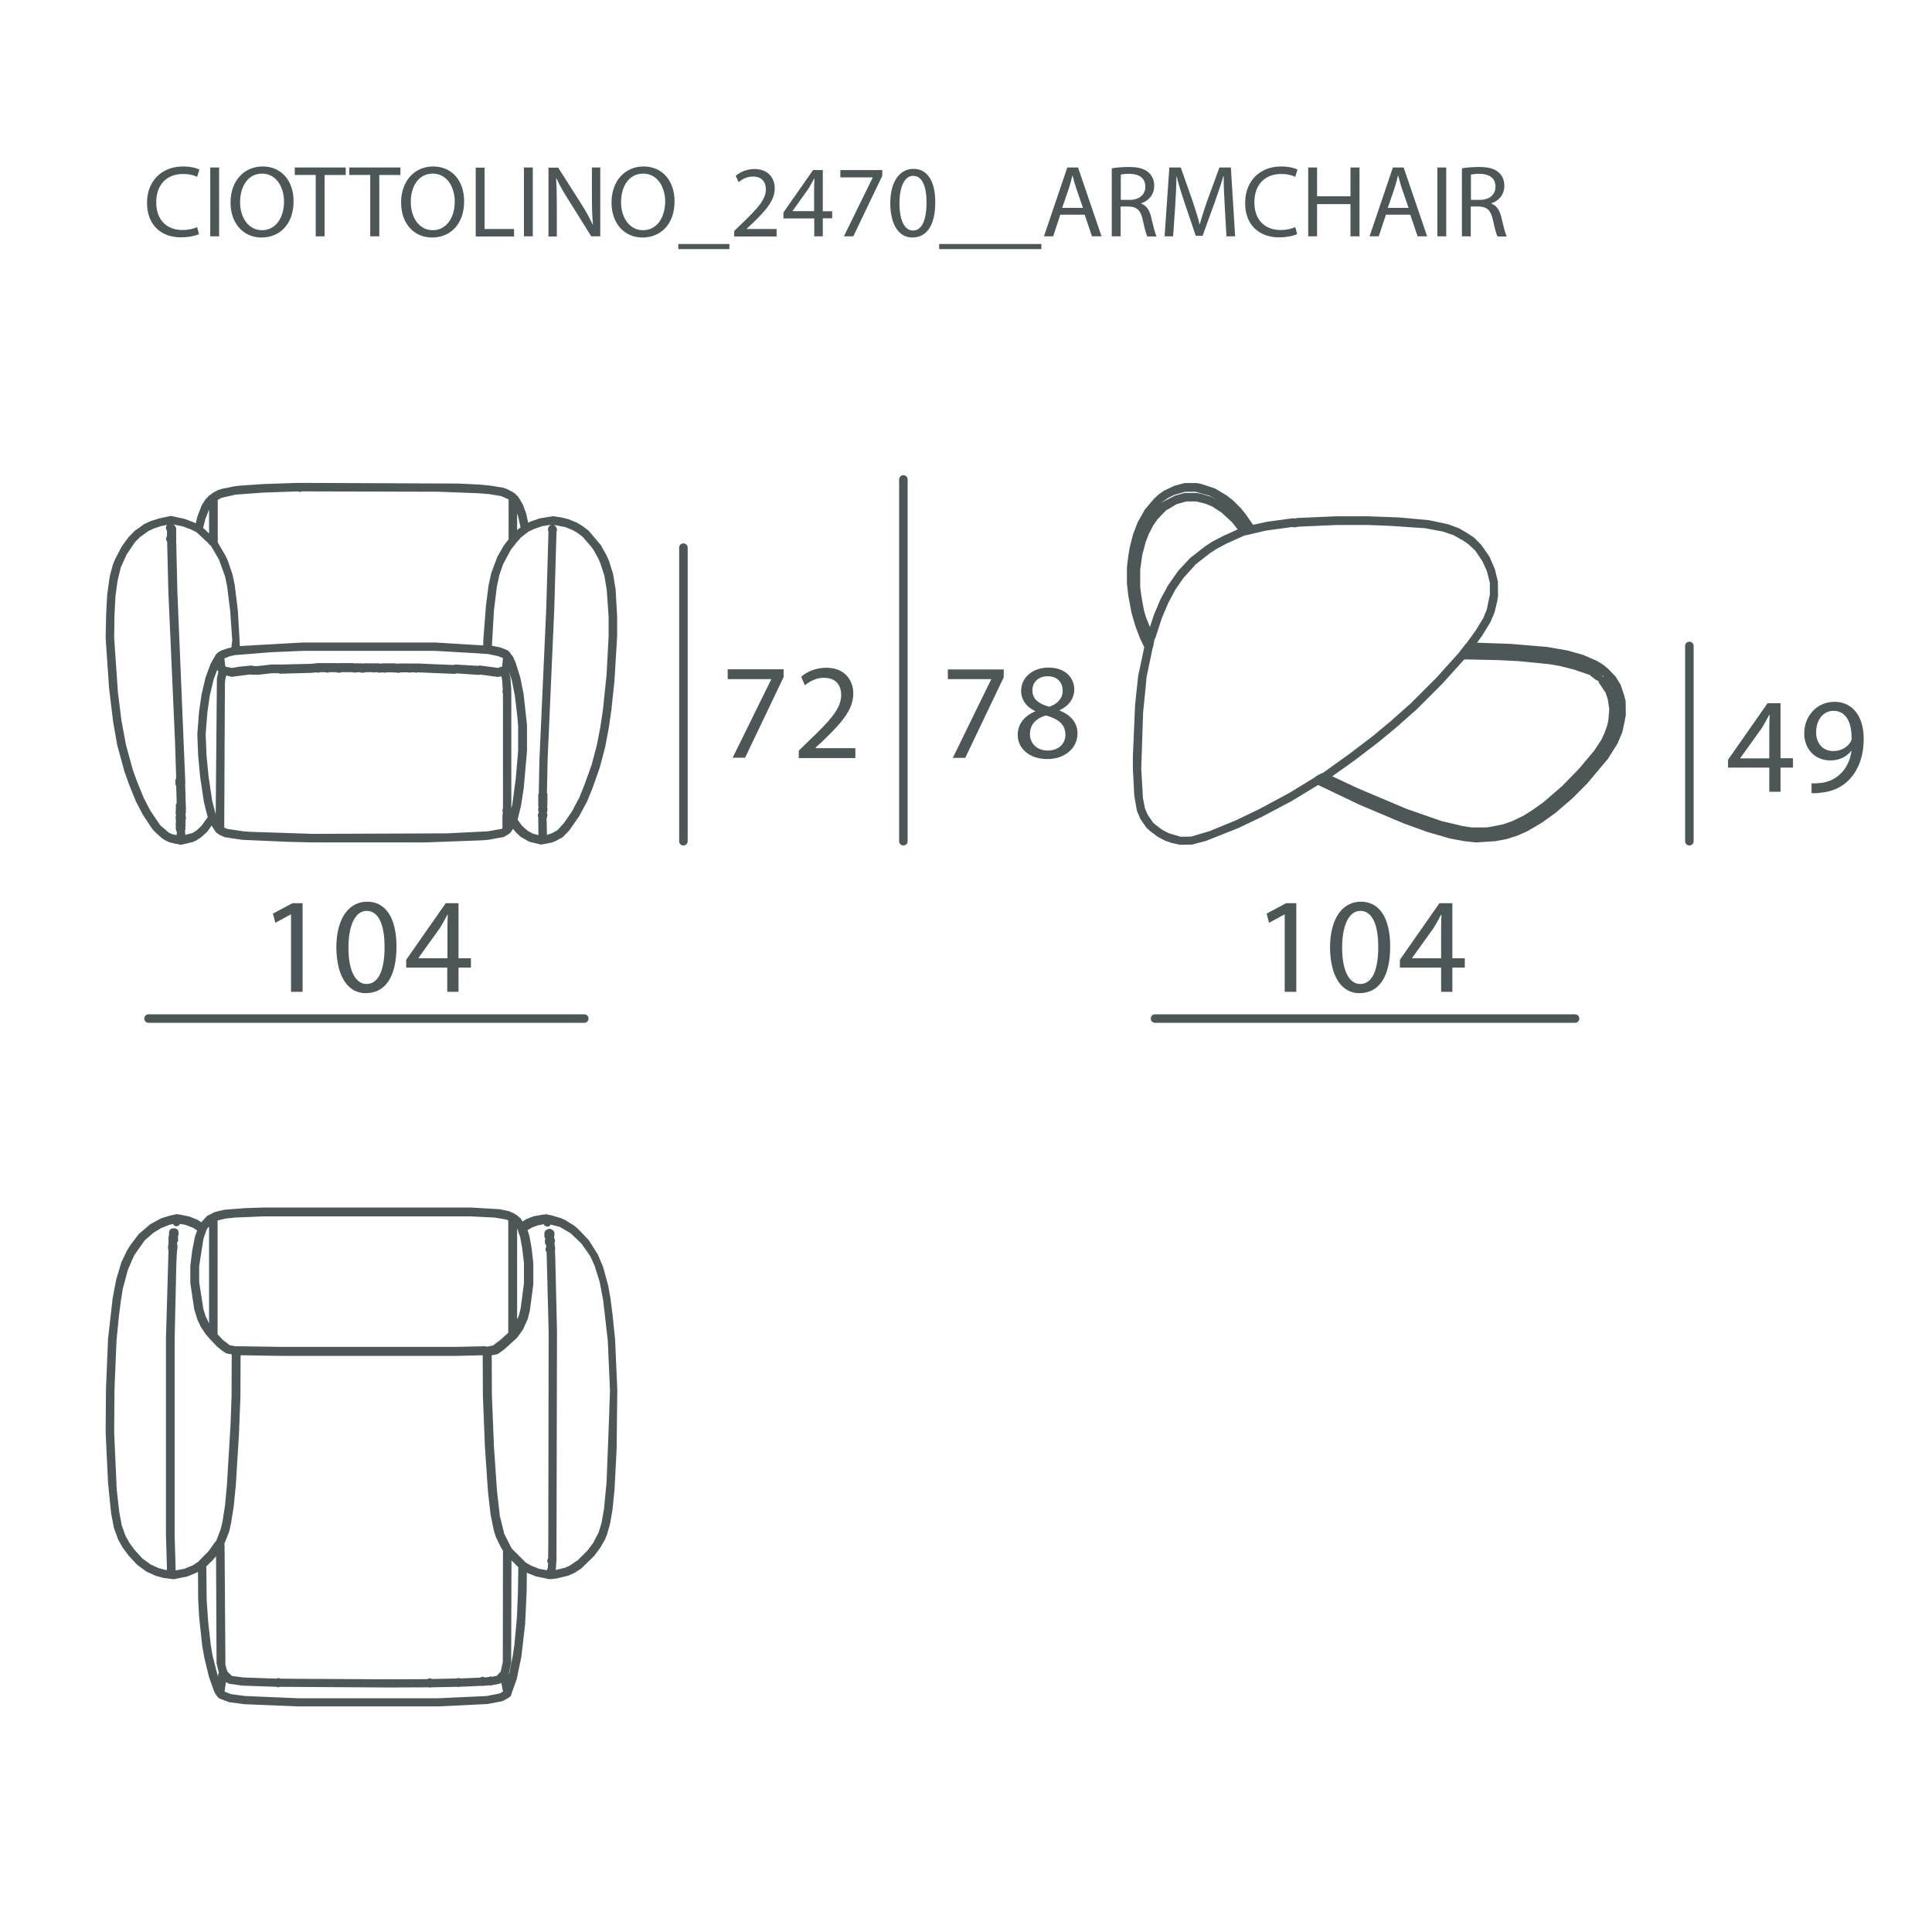 <?xml version="1.0" encoding="utf-8"?>
<!-- Generator: Adobe Illustrator 28.3.0, SVG Export Plug-In . SVG Version: 6.00 Build 0)  -->
<svg version="1.1" xmlns="http://www.w3.org/2000/svg" xmlns:xlink="http://www.w3.org/1999/xlink" x="0px" y="0px"
	 viewBox="0 0 113.39 113.39" style="enable-background:new 0 0 113.39 113.39;" xml:space="preserve">
<style type="text/css">
	.st0{fill:#4D5757;}
</style>
<g id="REFERENCIAS">
</g>
<g id="MÁRGENES">
</g>
<g id="DIBUJOS">
</g>
<g id="COTAS_LINEA">
</g>
<g id="COTAS_NÚMERO">
	<g>
		<g>
			<path class="st0" d="M10.61,13.93c0.49,0,0.88-0.1,1.07-0.19l-0.11-0.41c-0.21,0.1-0.53,0.17-0.85,0.17
				c-0.98,0-1.55-0.64-1.55-1.62c0-1.06,0.63-1.67,1.58-1.67c0.34,0,0.62,0.07,0.82,0.17l0.13-0.43c-0.14-0.07-0.46-0.18-0.96-0.18
				c-1.25,0-2.11,0.86-2.11,2.12C8.62,13.21,9.47,13.93,10.61,13.93z M25.36,13.94c1.03,0,1.88-0.74,1.88-2.13
				c0-1.2-0.71-2.04-1.82-2.04c-1.08,0-1.88,0.84-1.88,2.12C23.54,13.11,24.29,13.94,25.36,13.94z M25.4,10.19
				c0.87,0,1.29,0.84,1.29,1.64c0,0.92-0.47,1.68-1.29,1.68c-0.82,0-1.29-0.77-1.29-1.64C24.1,10.99,24.53,10.19,25.4,10.19z
				 M32.68,12.15c0-0.67-0.01-1.16-0.04-1.67l0.02-0.01c0.2,0.44,0.47,0.9,0.76,1.35l1.28,2.05h0.53V9.83h-0.49v1.69
				c0,0.63,0.01,1.12,0.06,1.66l-0.01,0.01c-0.19-0.41-0.43-0.84-0.73-1.31l-1.3-2.04h-0.57v4.04h0.49V12.15z M12.86,9.83h-0.52
				v4.04h0.52V9.83z M21.73,13.87h0.53v-3.6h1.24V9.83H20.5v0.44h1.23V13.87z M31.27,9.83h-0.52v4.04h0.52V9.83z M45.57,13.44h-1.75
				v-0.01l0.31-0.29c0.82-0.79,1.34-1.37,1.34-2.09c0-0.56-0.35-1.13-1.19-1.13c-0.45,0-0.83,0.17-1.1,0.4l0.17,0.37
				c0.18-0.15,0.47-0.33,0.83-0.33c0.58,0,0.77,0.37,0.77,0.76c-0.01,0.59-0.46,1.09-1.45,2.04l-0.41,0.4v0.32h2.49V13.44z
				 M15.35,13.94c1.03,0,1.88-0.74,1.88-2.13c0-1.2-0.71-2.04-1.82-2.04c-1.08,0-1.88,0.84-1.88,2.12
				C13.53,13.11,14.28,13.94,15.35,13.94z M15.38,10.19c0.87,0,1.29,0.84,1.29,1.64c0,0.92-0.47,1.68-1.29,1.68
				c-0.82,0-1.29-0.77-1.29-1.64C14.09,10.99,14.52,10.19,15.38,10.19z M53.61,9.91c-0.79,0-1.36,0.72-1.36,2.03
				c0.01,1.29,0.53,2,1.29,2c0.86,0,1.35-0.73,1.35-2.06C54.9,10.64,54.43,9.91,53.61,9.91z M53.58,13.53
				c-0.48,0-0.79-0.58-0.79-1.59c0-1.06,0.34-1.62,0.8-1.62c0.55,0,0.79,0.63,0.79,1.59C54.37,12.9,54.12,13.53,53.58,13.53z
				 M18.52,13.87h0.53v-3.6h1.24V9.83h-2.99v0.44h1.23V13.87z M30.17,13.44h-1.73v-3.6h-0.52v4.04h2.25V13.44z M47.79,13.87h0.5
				v-1.06h0.55V12.4h-0.55V9.98h-0.57l-1.74,2.49v0.35h1.81V13.87z M46.51,12.4v-0.01l0.95-1.33c0.11-0.18,0.2-0.35,0.32-0.58h0.02
				c-0.01,0.2-0.02,0.41-0.02,0.61v1.3H46.51z M84.88,9.83h-0.52v4.04h0.52V9.83z M81.34,12.6h1.43l0.43,1.27h0.56l-1.38-4.04h-0.63
				l-1.37,4.04h0.54L81.34,12.6z M81.85,11.03c0.08-0.25,0.14-0.49,0.2-0.73h0.01c0.06,0.23,0.12,0.47,0.21,0.74l0.4,1.16h-1.22
				L81.85,11.03z M86.32,12.12h0.49c0.47,0.02,0.69,0.23,0.81,0.79c0.11,0.5,0.2,0.85,0.27,0.97h0.54
				c-0.08-0.16-0.18-0.55-0.31-1.11c-0.1-0.42-0.28-0.71-0.59-0.82v-0.02c0.43-0.14,0.76-0.5,0.76-1.03c0-0.31-0.11-0.59-0.32-0.77
				C87.72,9.9,87.36,9.8,86.8,9.8c-0.36,0-0.74,0.03-1,0.08v3.99h0.52V12.12z M86.32,10.25c0.08-0.02,0.26-0.05,0.52-0.05
				c0.55,0.01,0.93,0.23,0.93,0.76c0,0.46-0.35,0.77-0.91,0.77h-0.53V10.25z M77.3,11.98h1.96v1.89h0.53V9.83h-0.53v1.69H77.3V9.83
				h-0.52v4.04h0.52V11.98z M61.12,14.32h-3v0.3h3V14.32z M75.06,13.93c0.49,0,0.88-0.1,1.07-0.19l-0.11-0.41
				c-0.21,0.1-0.53,0.17-0.85,0.17c-0.98,0-1.55-0.64-1.55-1.62c0-1.06,0.63-1.67,1.58-1.67c0.34,0,0.62,0.07,0.82,0.17l0.13-0.43
				c-0.14-0.07-0.46-0.18-0.96-0.18c-1.25,0-2.11,0.86-2.11,2.12C73.06,13.21,73.92,13.93,75.06,13.93z M49.31,10.41h1.91v0.01
				l-1.69,3.45h0.55l1.7-3.55V9.98h-2.46V10.41z M68.97,12.14c0.04-0.61,0.07-1.28,0.08-1.79h0.01c0.11,0.48,0.28,1,0.47,1.57
				l0.65,1.92h0.4l0.71-1.96c0.2-0.56,0.37-1.06,0.51-1.54h0.02c-0.01,0.5,0.03,1.18,0.06,1.75l0.1,1.78h0.51l-0.25-4.04h-0.67
				l-0.72,1.96c-0.18,0.51-0.32,0.95-0.43,1.36h-0.02c-0.1-0.42-0.24-0.86-0.41-1.36l-0.69-1.96h-0.67l-0.28,4.04h0.5L68.97,12.14z
				 M62.64,9.83l-1.37,4.04h0.54l0.42-1.27h1.43l0.43,1.27h0.56l-1.38-4.04H62.64z M62.34,12.2l0.4-1.17
				c0.08-0.25,0.14-0.49,0.2-0.73h0.01c0.06,0.23,0.12,0.47,0.21,0.74l0.4,1.16H62.34z M37.77,9.77c-1.08,0-1.88,0.84-1.88,2.12
				c0,1.22,0.75,2.05,1.82,2.05c1.03,0,1.88-0.74,1.88-2.13C39.59,10.61,38.87,9.77,37.77,9.77z M37.74,13.51
				c-0.82,0-1.29-0.77-1.29-1.64c0-0.89,0.43-1.68,1.3-1.68c0.87,0,1.29,0.84,1.29,1.64C39.03,12.75,38.57,13.51,37.74,13.51z
				 M58.12,14.32h-3v0.3h3V14.32z M67.07,12.91c0.11,0.5,0.2,0.85,0.27,0.97h0.54c-0.08-0.16-0.18-0.55-0.31-1.11
				c-0.1-0.42-0.28-0.71-0.59-0.82v-0.02c0.43-0.14,0.76-0.5,0.76-1.03c0-0.31-0.11-0.59-0.32-0.77C67.17,9.9,66.81,9.8,66.25,9.8
				c-0.36,0-0.74,0.03-1,0.08v3.99h0.52v-1.75h0.49C66.73,12.14,66.95,12.35,67.07,12.91z M65.77,10.25
				c0.08-0.02,0.26-0.05,0.52-0.05c0.55,0.01,0.93,0.23,0.93,0.76c0,0.46-0.35,0.77-0.91,0.77h-0.53V10.25z M42.81,14.32h-3v0.3h3
				V14.32z M36.13,34.58l-0.15-0.9l-0.24-0.77l-0.15-0.33l-0.33-0.59l-0.7-0.83l-0.36-0.28l-0.33-0.2l-0.51-0.21l-0.41-0.1
				l-0.45-0.07c-0.02,0-0.05,0-0.07,0l-0.74,0.12l-0.53,0.18L31,30.68l-0.12-0.54l-0.18-0.5l-0.21-0.37l-0.14-0.19
				c-0.01-0.01-0.03-0.01-0.04-0.02c-0.01-0.02-0.02-0.03-0.03-0.04c-0.01,0,0-0.01-0.01-0.02l-0.19-0.13l-0.35-0.18l-0.22-0.07
				l-0.74-0.12l-0.61-0.06l-1.26-0.06l-9.27-0.04c0,0.01-0.03,0-0.05,0.01c-0.02-0.01-0.05-0.01-0.08-0.01l-2.07,0.07l-1.32,0.09
				l-0.35,0.04l-0.74,0.15l-0.21,0.07l-0.28,0.14l-0.15,0.11c-0.01,0,0,0.01-0.01,0.02c-0.01,0-0.01,0-0.02,0.01
				c-0.02,0.01-0.04,0.01-0.06,0.03l-0.24,0.25l-0.2,0.32c0,0.01-0.02,0.05-0.03,0.06l-0.24,0.63l-0.09,0.39l-0.09-0.05l-0.54-0.21
				l-0.78-0.17c-0.03-0.01-0.07-0.01-0.1,0l-0.65,0.14l-0.48,0.15l-0.37,0.17l-0.58,0.41l-0.35,0.36l-0.41,0.56l-0.39,0.75
				l-0.13,0.32l-0.18,0.68l-0.15,1.07l-0.06,1.14L6.2,37.44l0.2,2.94l0.24,1.99l0.24,1.36l0.42,1.54l0.27,0.76l0.41,1.01l0.4,0.77
				l0.48,0.73l0.16,0.21l0.45,0.42l0.19,0.13l0.23,0.11c0.01,0.01,0.06,0.02,0.08,0.03l0.37,0.09l0.13,0.01l0.01,0.01
				c0.03,0.02,0.07,0.03,0.11,0.03c0.01,0,0.03,0,0.04,0l0.68-0.16l0.19-0.08l0.29-0.19l0.38-0.34l0.25-0.36l0.23,0.37
				c0.01,0.01,0.02,0.02,0.03,0.03c0.01,0.01,0.02,0.02,0.03,0.03c0.02,0.02,0.04,0.03,0.07,0.04l0.05,0.04
				c0.02,0.02,0.04,0.03,0.06,0.04l0.27,0.12c0.02,0.01,0.04,0.02,0.06,0.02l1,0.15l2.73,0.12l1.38,0.03h6.67l3.27-0.12l0.38-0.03
				l0.89-0.16c0.01,0,0.06-0.02,0.07-0.03l0.27-0.16c0.01-0.01,0.01-0.02,0.02-0.03c0.02-0.01,0.03-0.03,0.05-0.04
				c0,0,0.01-0.01,0.01-0.01c0.01-0.01,0.03-0.02,0.04-0.04l0.11-0.18l0.13,0.17l0.31,0.3l0.51,0.29c0.01,0,0.07,0.02,0.07,0.02
				l0.63,0.15l0.62-0.12l0.21-0.08L33,49.15c0.02-0.01,0.04-0.02,0.05-0.04l0.35-0.36L34,47.89l0.46-0.86l0.31-0.76l0.43-1.22
				l0.32-1.21l0.21-1.12l0.15-1.03l0.18-1.69l0.16-2.65l0-1.18L36.13,34.58z M30.35,30.13l0.05,0.14l0.15,0.68l-0.2,0.16V30.13z
				 M12.77,29.35l0.22-0.13l0.84-0.19l1.63-0.12l2.02-0.07l0.05,0.02c0.05,0.02,0.11,0.01,0.17-0.02l8.03,0.02l2.4,0.09L28.71,29
				l0.68,0.11l0.44,0.19l0.02,0.02v2.29c0,0.01,0.01,0.02,0.01,0.03l-0.3,0.39l-0.38,0.67l-0.35,0.94l-0.16,0.74l-0.15,1.17
				l-0.15,1.96l-0.01,0.37l-2.8-0.17l-7.81,0l-3.55,0.2l-0.12,0.01l-0.12-2.08l-0.18-1.48l-0.13-0.63l-0.27-0.8l-0.13-0.29
				l-0.47-0.81V29.35z M29.23,38.51l0.28,0.11l0.01,0.01l-0.05,0.5l-0.02,0c-0.02,0-0.04,0.01-0.06,0.01l-0.15,0.06l-1.06-0.14
				c-0.04-0.01-0.07,0.01-0.11,0.02L26.73,39c-0.03,0-0.07,0.01-0.11,0.03l-2.13-0.09c-0.02-0.01-0.03,0-0.05,0.01
				c-0.02,0-0.04-0.01-0.05-0.01h-0.3c-0.01,0-0.02,0-0.04,0.01c-0.02,0-0.03-0.01-0.05-0.01h-0.57c-0.02,0-0.05,0.01-0.08,0.02
				l-0.09-0.02c-0.02,0-0.05,0-0.07,0c-0.02,0-0.04-0.01-0.06-0.01h-0.51c-0.02,0-0.03,0-0.04,0c-0.02,0-0.05,0-0.07,0l-0.2,0.02
				c-0.03-0.01-0.07-0.02-0.1-0.02h-0.24c-0.01,0-0.02,0-0.04,0.01c-0.02,0-0.03-0.01-0.05-0.01h-0.51c-0.02,0-0.05,0.01-0.08,0.02
				c-0.03-0.01-0.06-0.02-0.1-0.02l-0.32,0l-0.07,0.01c-0.03-0.01-0.06-0.02-0.09-0.02h-0.75c-0.02,0-0.04,0.01-0.07,0.01
				c-0.03-0.01-0.05-0.01-0.08-0.01h-0.54c-0.02,0-0.03,0-0.04,0c-0.01,0-0.03,0-0.04,0h-0.45c-0.02,0-0.03,0-0.04,0
				c-0.02,0-0.05-0.01-0.07,0l-0.37,0.04l-1.7,0.04C16.51,39.01,16.48,39,16.44,39l-0.51,0l-0.78,0.09h-0.27
				c-0.04-0.02-0.1-0.03-0.14-0.03l-0.7,0.07l-0.42,0.07l-0.37-0.07l-0.03-0.03l-0.05-0.46l0.33-0.13l0.33-0.07h0h0.03c0,0,0,0,0,0
				c0.01,0,0.02,0,0.03,0l2.01-0.16l1.85-0.08l7.79,0l2.45,0.14l0.57,0.04c0,0,0.01,0,0.01,0c0,0,0.01,0,0.01,0h0.03h0.01
				L29.23,38.51z M12.05,30.47l0.22-0.57v1.41l-0.25-0.24l-0.1-0.08L12.05,30.47z M10.36,49.01l-0.25-0.05l-0.2-0.09L9.4,48.43
				l-0.58-0.86l-0.38-0.73l-0.4-0.98l-0.26-0.73L7.39,43.7l-0.26-1.4l-0.21-1.67l-0.22-3.2l0.02-1.37l0.06-1.11l0.12-0.86l0.19-0.79
				l0.34-0.75l0.49-0.73l0.3-0.3l0.5-0.36l0.3-0.14l0.42-0.14l0.38-0.08c0,0-0.01,0-0.01,0c-0.09,0.09-0.1,0.24-0.01,0.34v0.32
				c0,0,0,0,0,0l-0.03,0.06c-0.04,0.09-0.03,0.19,0.04,0.27l0.07,2.93l0.39,8.75l0.07,2.21c0,0,0,0,0,0l-0.03,0.06
				c-0.03,0.06-0.03,0.12-0.01,0.18c-0.02,0.07,0,0.15,0.04,0.21l0.03,0.99c0,0,0,0,0,0l-0.03,0.06c-0.03,0.06-0.03,0.12-0.01,0.18
				c-0.01,0.04-0.02,0.08-0.02,0.11c0,0.02,0.02,0.04,0.02,0.05c0,0,0,0.01,0,0.01c0,0.02-0.02,0.03-0.02,0.05v0.03v0.03v0.06v0.03
				v0.03c0,0.02,0.02,0.03,0.02,0.05c0,0.01,0,0.02,0,0.02c0,0.01,0,0.01,0,0.02c0,0.02-0.02,0.03-0.02,0.05v0.03v0.03v0.12
				c0,0.02,0.02,0.04,0.02,0.06c-0.01,0.02,0,0.05,0,0.07c0,0.02-0.02,0.03-0.02,0.05c0,0.01,0.01,0.02,0.01,0.03
				c0,0.01,0.01,0.02,0.01,0.03c-0.01,0.02-0.02,0.04-0.02,0.06v0.03v0.03c0,0.02,0.02,0.03,0.02,0.05c0,0,0,0.01,0,0.01
				c-0.01,0.02-0.02,0.03-0.02,0.06v0.03v0.03c0,0.02,0.02,0.03,0.02,0.05c0,0.02-0.01,0.04,0,0.06l0.03,0.06
				c0,0,0.01,0.01,0.01,0.01l0.01,0.1L10.36,49.01z M12.73,39.8l-0.07,8l-0.21-0.82l-0.21-1.42l-0.12-1.24l-0.05-1.23l0.1-1.27
				l0.14-0.99l0.23-0.96l0.21-0.56c0.01,0.02,0.01,0.04,0.03,0.06l0.04,0.04L12.73,39.8z M12.84,38.26l-0.1,0.08c0,0,0,0.01,0,0.01
				c-0.01,0.01-0.01,0.02-0.02,0.02c-0.01,0.01-0.02,0.01-0.03,0.02c0,0-0.01,0-0.01,0.01l-0.3,0.52c-0.01,0.01-0.03,0.06-0.03,0.07
				l-0.28,0.75l-0.24,1.01l-0.15,1.03l-0.1,1.31l0.05,1.27l0.12,1.27l0.22,1.46l0.22,0.87l-0.37,0.52l-0.3,0.27l-0.22,0.14L10.87,49
				c0-0.02,0-0.04,0-0.06l-0.01-0.21c0,0,0,0,0,0c0.01-0.03,0.03-0.06,0.02-0.09c0-0.01,0.01-0.01,0.01-0.02s-0.01-0.01-0.01-0.01
				c0-0.01,0.01-0.01,0.01-0.02c0-0.02-0.02-0.04-0.02-0.06c0.01-0.03,0.02-0.05,0.02-0.07c0-0.01,0.01-0.01,0.01-0.02
				c0-0.01-0.01-0.01-0.01-0.01c0-0.01,0.01-0.01,0.01-0.02c0-0.02-0.02-0.03-0.02-0.04c0-0.02,0.01-0.04,0.01-0.06
				c0-0.01,0.01-0.01,0.01-0.02c0-0.01-0.01-0.01-0.01-0.01c0-0.01,0.01-0.01,0.01-0.02c0-0.02-0.02-0.03-0.02-0.05
				c0-0.02,0.01-0.04,0-0.06l0,0c0.01-0.02,0.03-0.04,0.03-0.07v-0.09c0-0.01-0.01-0.01-0.01-0.01c0-0.01,0.01-0.01,0.01-0.02
				s-0.01-0.01-0.01-0.01c0-0.01,0.01-0.01,0.01-0.02c0-0.02-0.02-0.03-0.02-0.05c0-0.02,0.01-0.04,0-0.06l0-0.01
				c0-0.02,0.01-0.04,0.01-0.07c0.01-0.02,0-0.04,0-0.06c0-0.01,0-0.01,0.01-0.02c0-0.01,0.01-0.02,0.01-0.04
				c0-0.01-0.01-0.01-0.01-0.01c0-0.01,0.01-0.01,0.01-0.02c0-0.02-0.02-0.03-0.02-0.05c0-0.01,0-0.01,0-0.02
				c0.02-0.06,0.03-0.13,0-0.19l0-0.01c0,0,0,0,0,0c0,0,0-0.01,0-0.01c0.01-0.04,0.01-0.06,0-0.1c0,0,0,0,0-0.01c0,0,0,0,0,0
				c0,0,0,0,0,0l-0.03-1.17c0,0,0-0.01,0-0.01c0,0,0-0.01,0-0.01c0,0,0-0.01,0-0.01c0.01-0.04,0.01-0.07,0-0.11
				c0.01-0.04,0.01-0.07,0-0.11c0,0,0,0,0-0.01c0,0,0,0,0,0c0,0,0,0,0,0l-0.46-11.06l-0.07-3.02c0,0,0-0.01,0-0.01
				c0,0,0-0.01,0-0.01c0,0,0-0.01,0-0.01c0.01-0.04,0.01-0.06,0-0.1c0,0,0,0,0-0.01v-0.51c0-0.07-0.03-0.13-0.07-0.18l-0.06-0.06
				c-0.02-0.02-0.05-0.02-0.07-0.03l0.61,0.13l0.48,0.18l0.31,0.16c0,0,0,0.01,0.01,0.01l0.67,0.62c0.01,0.03,0.03,0.06,0.06,0.08
				l0.06,0.06c0.01,0.01,0.03,0.01,0.04,0.02l0.47,0.81l0.36,0.99l0.12,0.58l0.18,1.45l0.12,1.72L13.58,38l-0.21,0.05l-0.36,0.12
				L12.84,38.26z M29.52,47.44c-0.02,0.04-0.03,0.1-0.03,0.15l0.02,0.14c-0.01,0.03-0.02,0.06-0.02,0.1v0.78l-0.06,0.04l-0.81,0.14
				l-2.38,0.12l-7.88,0.03l-3.67-0.12l-0.4-0.03l-0.95-0.14l-0.18-0.08l0.04-8.43l0.02-0.27l0.06-0.22l0.12,0.02l0.12,0.04
				c0.04,0.01,0.08,0.02,0.11,0.01l1.06-0.14c0.03,0.01,0.07,0.02,0.1,0.02l0.39,0l0.78-0.09h0.39c0.04,0.02,0.09,0.04,0.13,0.03
				l1.81-0.05l0.29-0.03c0.07,0.03,0.14,0.03,0.21-0.01l0.31,0c0.07,0.04,0.16,0.04,0.23,0l0.4,0c0.04,0.02,0.08,0.03,0.12,0.03
				h0.09c0.03,0,0.07-0.01,0.1-0.03h0.62l0.01,0c0.05,0.02,0.1,0.03,0.16,0.02l0.28-0.02c0.04,0.02,0.08,0.03,0.12,0.03h0.12
				c0.03,0,0.07-0.01,0.1-0.03h0.38l0.01,0c0.06,0.03,0.13,0.02,0.2,0h0.09c0.04,0.02,0.09,0.04,0.14,0.03l0.2-0.02
				c0.07,0.03,0.14,0.03,0.21,0l0.4,0l0.01,0c0.05,0.02,0.11,0.02,0.17,0.01l0.1,0.02c0.04,0.01,0.09-0.01,0.14-0.03h0.44l0.01,0
				c0.06,0.03,0.13,0.02,0.2,0h0.18l0.01,0c0.06,0.03,0.13,0.02,0.19,0l2.15,0.09c0.06,0,0.07-0.01,0.1-0.03l1.32,0.09
				c0.03,0,0.07-0.01,0.1-0.02l1.01,0.14c0.01,0,0.03,0,0.04,0c0.03,0,0.06-0.01,0.09-0.02l0.08-0.03l0.05,0.2l0.04,0.61l-0.01,0.04
				c-0.02,0.05-0.01,0.12,0.02,0.17V47.44z M30.07,47.21l-0.06,0.24v-6.82c0-0.02,0-0.03-0.01-0.05c0.01-0.03,0.01-0.06,0.01-0.08
				l-0.05-0.69l-0.08-0.38l0.16,0.5l0.18,0.91l0.15,1.28l0.04,0.49l0,1.47l-0.14,1.61L30.07,47.21z M31.66,44.57l-0.04,1.99
				c-0.01,0.03-0.03,0.05-0.03,0.07v0.09v0.03v0.03v0.15v0.03v0.03v0.06v0.03v0.03v0.03v0.03v0.03v0.06v0.03v0.03
				c0,0.02,0.02,0.03,0.02,0.05c0,0,0,0.01,0,0.01c-0.01,0.02-0.02,0.04-0.02,0.06v0.15c0,0.03,0.02,0.05,0.03,0.07v0.04
				c-0.04,0.05-0.06,0.13-0.06,0.18c0,0.03,0.02,0.06,0.04,0.09c0,0.01-0.01,0.02-0.01,0.03l0.01,1.01l-0.32-0.08l-0.31-0.17
				l-0.33-0.29l-0.26-0.36l0.2-0.83l0.16-1.03l0.19-2.18l0-1.52l-0.2-1.82l-0.19-0.95l-0.27-0.87c0-0.01-0.02-0.06-0.03-0.07
				l-0.13-0.29c-0.01-0.02-0.02-0.04-0.04-0.06l-0.08-0.09c0,0-0.01,0-0.01-0.01c-0.01-0.02-0.01-0.05-0.03-0.07l-0.12-0.12
				c-0.02-0.02-0.05-0.04-0.08-0.05l-0.38-0.15l-0.5-0.1l0.12-2.07l0.17-1.4l0.15-0.69l0.22-0.63l0.45-0.84l0.35-0.45
				c0,0,0,0,0-0.01c0,0,0,0,0,0c0,0,0.01,0,0.02-0.01l0.24-0.27l0.38-0.29c0.01,0,0.01-0.01,0.01-0.02l0.38-0.18l0.47-0.16l0.5-0.08
				c-0.04,0.02-0.07,0.05-0.09,0.08c0,0,0,0-0.01,0c-0.05,0.05-0.07,0.17-0.07,0.24c0,0.03,0.02,0.05,0.03,0.07l-0.13,4.52
				L31.66,44.57z M35.6,39.59l-0.21,2.04l-0.15,1.01l-0.21,1.09l-0.31,1.17l-0.43,1.19l-0.29,0.72l-0.43,0.81l-0.46,0.67l-0.39,0.43
				l-0.32,0.18L32.1,49l-0.02-0.94l0-0.01c0.01-0.01,0-0.02,0-0.03c0.03-0.06,0.05-0.14,0.05-0.2c0-0.03-0.01-0.06-0.03-0.1v-0.07
				c0.01-0.03,0.03-0.04,0.03-0.07v-0.15c0-0.02-0.01-0.05-0.02-0.07c0-0.01,0-0.02,0-0.03c0-0.02,0.02-0.03,0.02-0.05
				c0-0.01-0.01-0.01-0.01-0.01c0-0.01,0.01-0.01,0.01-0.02c0-0.01-0.01-0.02-0.01-0.03c0-0.01,0.01-0.02,0.01-0.03
				c0-0.01-0.01-0.01-0.01-0.01c0-0.01,0.01-0.01,0.01-0.02c0-0.01-0.01-0.01-0.01-0.01c0-0.01,0.01-0.01,0.01-0.02
				c0-0.01-0.01-0.01-0.01-0.01c0-0.01,0.01-0.01,0.01-0.02s-0.01-0.01-0.01-0.01c0-0.01,0.01-0.01,0.01-0.02s-0.01-0.01-0.01-0.01
				c0-0.01,0.01-0.01,0.01-0.02c0-0.01-0.01-0.02-0.01-0.03c0-0.01,0.01-0.02,0.01-0.03c0-0.01-0.01-0.01-0.01-0.01
				c0-0.01,0.01-0.01,0.01-0.02s-0.01-0.01-0.01-0.01c0-0.01,0.01-0.01,0.01-0.02v-0.15c0-0.01-0.01-0.01-0.01-0.01
				c0-0.01,0.01-0.01,0.01-0.02s-0.01-0.01-0.01-0.01c0-0.01,0.01-0.01,0.01-0.02v-0.09c0-0.03-0.01-0.06-0.03-0.09l0.04-1.96
				l0.39-8.82l0.13-4.52c0.02-0.05,0.03-0.11,0.03-0.15c0-0.05-0.04-0.12-0.07-0.17c-0.03-0.05-0.06-0.09-0.12-0.11l0.69,0.14
				l0.44,0.18l0.27,0.16l0.3,0.23l0.46,0.53l0.16,0.21l0.3,0.54l0.12,0.28l0.23,0.71l0.14,0.84l0.11,1.57l0,1.15L35.6,39.59z
				 M95.32,40.8l-0.2-0.6l-0.29-0.48l-0.44-0.46l-0.29-0.24l-0.37-0.23l-0.83-0.36l-0.89-0.25l-1.2-0.21l-2.14-0.18l-1.98-0.07
				L87,37.29l0.48-0.79l0.24-0.57l0.16-0.67l0.02-0.19c0.02-0.03,0.02-0.07,0.02-0.11l-0.01-0.83l-0.17-0.71l-0.31-0.72
				c-0.01-0.01-0.03-0.06-0.04-0.07l-0.46-0.66l-0.42-0.42c-0.02-0.02-0.05-0.04-0.08-0.05l-0.28-0.19l-0.51-0.3L85,30.77
				l-1.13-0.24l-1.74-0.16l-1.86-0.07l-1.83,0l-2.27,0.1c-0.01,0-0.05,0-0.06,0.01l-0.14,0.02c-0.04-0.01-0.08-0.02-0.12-0.01
				l-1.47,0.2l-0.84,0.18l-0.42-0.61l-0.31-0.38l-0.44-0.44l-0.37-0.29l-0.69-0.41l-0.81-0.27l-0.26-0.05h-0.69
				c-0.02,0-0.04,0-0.06,0.01l-0.56,0.15l-0.62,0.29l-0.32,0.23l-0.26,0.24l-0.54,0.64l-0.4,0.71c0,0.01-0.03,0.05-0.03,0.06
				l-0.26,0.68l-0.19,0.74l-0.09,0.52l-0.08,0.68l0,0.95l0.08,0.7l0.19,1.02l0.23,0.79l0.27,0.71l0.23,0.48
				c0,0.01,0.01,0.01,0.01,0.02c0,0,0,0.01,0.01,0.01l-0.36,1.69l-0.18,1.68l-0.13,3.03v0.73l0.08,1.57l0.15,0.88
				c0,0.01,0.02,0.05,0.02,0.06l0.17,0.4c0,0.01,0.03,0.05,0.03,0.06l0.33,0.48l0.21,0.2l0.45,0.34l0.45,0.24l0.38,0.13l0.49,0.11
				l0.71-0.01l0.83-0.22l1.91-0.76l1.36-0.65l1.74-0.92l1.53-0.93l0.03-0.02l2.45,1.17l2.61,1.1l1.33,0.48l1.34,0.39l0.86,0.16
				l0.66,0.07c0.01,0,0.02,0,0.03,0c0.01,0,0.03,0,0.04,0l1.08-0.07l0.65-0.12l0.66-0.21l0.56-0.25l0.87-0.51l0.78-0.56l0.98-0.84
				l0.88-0.88l1.22-1.45l0.58-0.92l0.28-0.67l0.15-0.71l0.02-0.15c0.02-0.04,0.03-0.08,0.03-0.12l-0.01-0.83L95.32,40.8z
				 M94.14,39.73c-0.03-0.01-0.06-0.03-0.09-0.03c0-0.03-0.01-0.04-0.02-0.07L94.14,39.73z M68.28,29.42l0.27-0.19l0.38-0.19
				l0.64-0.18l0.6,0l0.81,0.23l0.46,0.25l-0.38-0.19l-0.55-0.17l-0.26-0.05h-0.69c-0.02,0-0.04,0-0.07,0.01l-0.53,0.15l-0.61,0.31
				l-0.19,0.13L68.28,29.42z M67.14,35.83L66.99,35l-0.07-0.53l0-1.04l0.12-0.86l0.2-0.75l0.17-0.45l0.28-0.54l0.25-0.36l0.49-0.51
				l0.63-0.37l0.55-0.16l0.6,0l0.56,0.14l0.38,0.16l0.55,0.36l0.61,0.56l0.33,0.42l-0.88,0.4l-0.61,0.32l-0.43,0.28l-0.87,0.68
				l-0.7,0.75l-0.6,0.86l-0.45,0.83l-0.39,0.93c0,0.01-0.02,0.07-0.02,0.07l-0.2,0.61l-0.22-0.54L67.14,35.83z M77.58,45.37
				l-0.36,0.2c-0.01,0.01-0.01,0.02-0.02,0.03c-0.01,0.01-0.03,0.01-0.03,0.02l-1.5,0.92l-1.83,0.98l-1.34,0.64l-1.51,0.62
				l-1.08,0.32l-0.61,0.01l-0.71-0.21l-0.38-0.2l-0.4-0.3l-0.15-0.14l-0.3-0.44l-0.16-0.37l-0.12-0.61l-0.1-1.73l0.11-3.3l0.18-1.79
				l0.02-0.27l0.35-1.68l0.01-0.04c0.03-0.06,0.05-0.13,0.05-0.18c0,0,0-0.01,0-0.01l0-0.01c0,0,0,0,0-0.01c0,0,0,0,0,0l0.06-0.28
				c0-0.01,0-0.01,0-0.02l0.01-0.01c0.02-0.02,0.03-0.04,0.04-0.07l0.37-1.14l0.38-0.9l0.42-0.79l0.47-0.68l0.74-0.82l0.82-0.64
				l0.4-0.26l0.58-0.31l1.07-0.48c0.01,0,0.01,0,0.02,0l0.33-0.07c0.01,0,0.02-0.01,0.03-0.01h0.01c0.01,0,0.02-0.01,0.04-0.02
				c0.01,0,0.03,0.01,0.04,0l0.77-0.18l1.54-0.21c0.04,0.02,0.09,0.02,0.14,0.02l0.24-0.04l2.26-0.1h1.81l1.25,0.05L83.63,31
				l1.07,0.2l0.61,0.21l0.6,0.34l0.27,0.19l0.4,0.37L87,32.93l0.26,0.57l0.18,0.7v0.72c-0.01,0.02-0.01,0.04-0.02,0.07l-0.16,0.79
				l-0.21,0.5l-0.45,0.74l-0.54,0.74c0,0-0.01,0.01-0.01,0.01c0,0-0.01,0-0.01,0l-0.36,0.46c-0.01,0.01-0.01,0.03-0.02,0.04
				l-1.37,1.52l-1.48,1.48l-1.18,1.05l-1.02,0.85l-1.39,1.06l-1.59,1.14C77.6,45.37,77.59,45.37,77.58,45.37z M94.39,42.3
				l-0.06,0.27l-0.16,0.45l-0.18,0.39l-0.42,0.64l-0.88,1.05l-0.99,1.02l-1.12,0.97l-0.68,0.48l-0.46,0.29l-0.68,0.33l-0.54,0.19
				l-0.7,0.14l-0.26,0.04l-0.92,0l-0.5-0.08l-1.23-0.29l-2.04-0.71l-2.91-1.23l-1.47-0.69l1.31-0.93l1.4-1.07l1.04-0.86l1.2-1.06
				l1.5-1.5l1.3-1.44l1.94,0.04l1.22,0.06l1.83,0.18l0.63,0.11l0.83,0.21l0.93,0.32c0.02,0.03,0.04,0.05,0.07,0.07l0.26,0.2
				c0.05,0.04,0.1,0.06,0.16,0.06c0,0.05,0.01,0.11,0.05,0.15l0.37,0.55l0.13,0.38l0.09,0.59L94.39,42.3z M94.65,40.4l-0.07-0.11
				l0.09,0.13l0.01,0.03C94.67,40.44,94.66,40.41,94.65,40.4z M94.9,41.28l-0.02-0.12l0.02,0.07V41.28z M35.95,77.15l-0.12-0.94
				l-0.13-0.74l-0.3-1.1l-0.31-0.74l-0.54-0.85l-0.62-0.65l-0.22-0.19l-0.5-0.31l-0.24-0.12l-0.56-0.17l-0.33-0.07
				c-0.04-0.01-0.09,0-0.14,0.02c-0.02,0-0.03-0.01-0.05-0.01l-0.54,0.1c0,0-0.06,0.02-0.07,0.02l-0.37,0.14l-0.24,0.15l-0.11-0.17
				c-0.01-0.02-0.03-0.04-0.05-0.05l-0.21-0.18c-0.02-0.01-0.04-0.01-0.05-0.02c-0.02-0.01-0.05-0.04-0.06-0.04l-0.3-0.14
				l-0.56-0.12l-1.7-0.1H15.44l-1.11,0.04l-1.15,0.09c-0.01,0-0.05,0.01-0.06,0.01l-0.53,0.13l-0.21,0.11c0,0,0,0,0,0l-0.18,0.09
				c-0.03,0.01-0.05,0.03-0.07,0.05l-0.3,0.33l-0.01,0.02l-0.21-0.14l-0.49-0.2l-0.58-0.12c-0.01,0-0.03,0-0.05,0
				c-0.05-0.02-0.09-0.03-0.14-0.02l-0.36,0.08l-0.53,0.16l-0.64,0.35l-0.68,0.58l-0.51,0.68l-0.18,0.29l-0.33,0.69l-0.3,1.01
				l-0.21,1.1L6.34,78.6l-0.12,2.91L6.2,84.06l0.14,2.96l0.18,1.79l0.16,0.84l0.25,0.7l0.27,0.48l0.35,0.47l0.49,0.53l0.56,0.41
				l0.55,0.25l0.45,0.12l0.54,0.07c0.01,0,0.02,0,0.03,0c0.02,0,0.03,0,0.05,0l0.76-0.15l0.58-0.24l0.06-0.04l0.01,1.63l0.06,1.06
				l0.18,1.67l0.12,0.67l0.27,1.12l0.31,0.88l0.08,0.15c0.01,0.01,0.02,0.02,0.03,0.03c0.01,0.01,0.01,0.02,0.02,0.03c0,0,0,0,0,0
				l0.09,0.12c0.02,0.03,0.06,0.06,0.1,0.08l0.55,0.21l0.89,0.12l3.15,0.13h8.26l2.87-0.14l0.84-0.16c0.03,0,0.05-0.01,0.08-0.03
				l0.33-0.18c0.01-0.01,0.01-0.02,0.02-0.02c0.08-0.05,0.14-0.13,0.14-0.22v0l0.3-0.83l0.28-1.34l0.22-1.91l0.09-1.93l0.01-1.09
				c0.01,0.01,0.05,0.02,0.05,0.03l0.49,0.19l0.77,0.16c0.02,0,0.03,0,0.05,0c0.02,0,0.03,0,0.05,0l0.34-0.04l0.67-0.16l0.34-0.15
				c0.01,0,0.05-0.03,0.06-0.03l0.37-0.24l0.77-0.75l0.36-0.49l0.27-0.47l0.11-0.27l0.18-0.63l0.15-0.85l0.12-1.21l0.12-2.34
				l0.04-3.48l-0.13-2.97L35.95,77.15z M30.35,72.1l0.02,0.03c0,0,0,0.01,0,0.01l0.16,0.47l0.12,0.67l0.1,0.84l0,1.2l-0.19,1.46
				l-0.11,0.44l-0.1,0.22V72.1z M12.77,71.63l0.46-0.11l0.55-0.06l1.66-0.07h12.18l1.42,0.07l0.69,0.12l0.1,0.05v6.59c0,0,0,0,0,0
				l-0.45,0.41l-0.45,0.34l-0.37,0.07c-0.03-0.01-0.04-0.03-0.07-0.03l-1.79,0.04l-10.1,0l-2.72-0.04c0,0,0,0,0,0
				c0,0-0.01,0-0.01,0.01c0,0,0,0,0,0l-0.01,0c0,0,0,0,0,0c0,0,0,0,0,0l-0.38-0.07l-0.39-0.3l-0.32-0.34V71.63z M11.94,72.71
				l0.15-0.44c0.01-0.01,0-0.03,0.01-0.05l0.11-0.18L12.27,72v5.67l-0.02-0.04l-0.18-0.38l-0.13-0.4l-0.25-1.59l0-0.96L11.94,72.71z
				 M12.83,98.21c-0.02,0.03-0.03,0.06-0.03,0.09l-0.01,0.1l-0.31-1.21l-0.11-0.64l-0.15-1.34l-0.09-1.32l-0.02-1.91
				c0-0.01-0.01-0.01-0.01-0.01c0-0.01,0.01-0.01,0.01-0.01c0-0.01-0.01-0.01-0.01-0.01c0-0.01,0.01-0.01,0.01-0.01
				c0,0,0-0.01,0-0.01l0.37-0.36l0.18-0.21l0.02-0.03l0.03,6.29l0.14,0.58L12.83,98.21z M12.96,89.73l-0.28,0.73
				c-0.01,0.01-0.03,0.01-0.05,0.03l-0.38,0.54l-0.6,0.61c0,0,0,0.01,0,0.01c-0.01,0.01-0.01,0.01-0.01,0.02
				c-0.01,0.01-0.03,0-0.04,0.01l-0.28,0.19l-0.49,0.2l-0.52,0.1l-0.06-2.07V78.56l0.1-4.42l0.04-0.76
				c0.02-0.05,0.03-0.11,0.03-0.15c0-0.01-0.01-0.01-0.01-0.01c0-0.01,0.01-0.01,0.01-0.02c0-0.01-0.01-0.01-0.01-0.01
				c0-0.01,0.01-0.01,0.01-0.01c0-0.01-0.01-0.02-0.01-0.03c0-0.01,0.01-0.02,0.01-0.03c0-0.03-0.01-0.06-0.03-0.1v-0.08
				c0,0,0,0,0,0c0.03-0.04,0.06-0.09,0.06-0.15v-0.21c0-0.01-0.01-0.02-0.01-0.03c0.01-0.03,0.04-0.06,0.04-0.09v-0.12
				c0-0.14-0.11-0.25-0.25-0.25c-0.01,0-0.02,0.01-0.03,0.01c-0.01,0-0.02-0.01-0.03-0.01c-0.14,0-0.25,0.11-0.25,0.25v0.12v0.03
				v0.02c-0.01,0.03-0.03,0.05-0.03,0.07v0.21c0,0.01,0.01,0.02,0.01,0.03c0,0.01-0.01,0.02-0.01,0.03v0.2
				c-0.01,0.03-0.03,0.05-0.03,0.07v0.06v0.03v0.03c0,0.01,0.01,0.02,0.01,0.03c0,0.01-0.01,0.02-0.01,0.03
				c0,0.03,0.02,0.05,0.03,0.07l-0.15,5.19v11.54l0.06,2.05l-0.13-0.02l-0.37-0.1l-0.46-0.21l-0.48-0.35l-0.44-0.48l-0.31-0.42
				l-0.24-0.42l-0.22-0.61l-0.15-0.79l-0.15-1.33L6.7,84.05l0.02-2.53l0.12-2.88l0.15-1.49l0.11-0.85l0.11-0.67l0.3-1.12l0.37-0.84
				l0.61-0.87l0.52-0.45l0.44-0.27l0.51-0.2l0.2-0.04c0.02,0.04,0.04,0.08,0.08,0.1c0.04,0.02,0.07,0.03,0.11,0.03
				c0.09,0,0.18-0.05,0.22-0.14l0,0l0.32,0.06l0.46,0.18l0.22,0.15l-0.12,0.34c0,0-0.02,0.07-0.02,0.07l-0.15,0.78l-0.11,0.87
				l0,1.02l0.23,1.54l0.19,0.62l0.2,0.42l0.3,0.45l0.17,0.19c0,0,0,0,0,0c0,0,0,0,0.01,0.01c0,0,0,0,0,0
				c0.01,0.01,0.04,0.05,0.04,0.05l0.42,0.44l0.3,0.25l0.2,0.13c0.03,0.02,0.06,0.03,0.09,0.04l0.28,0.05l-0.01,2.47l-0.06,1.67
				l-0.21,3.49l-0.11,1.21l-0.15,0.97L12.96,89.73z M29.52,99.28l-0.19,0.11l-0.76,0.15l-2.83,0.13h-8.24l-3.11-0.13l-0.83-0.11
				l-0.38-0.15l0.08-0.56c0.02,0.01,0.03,0.02,0.04,0.03l0.13,0.06c0.02,0.01,0.05,0.02,0.07,0.02l0.72,0.1L16.24,99
				c0.03,0.01,0.05,0.03,0.07,0.03c0.04,0,0.08-0.01,0.11-0.03l0.01,0l6.46,0.04l2.27-0.01h0.02c0.02,0,0.03,0.02,0.05,0.02
				c0,0,0,0,0,0c0.02,0,0.04-0.01,0.06-0.02L26.84,99c0.02,0,0.03,0.02,0.04,0.02c0.02,0,0.03-0.01,0.04-0.02c0,0,0,0,0,0h0.03
				c0,0,0.01,0,0.01,0l1.3-0.06c0.02,0,0.03,0.02,0.04,0.02c0.02,0,0.03-0.02,0.04-0.02c0,0,0,0,0,0h0.03h0c0.01,0,0.02,0,0.02,0
				l0.32-0.03h0.01c0.02,0,0.03,0.02,0.05,0.02c0.02,0,0.05-0.01,0.07-0.02c0.01,0,0.02,0,0.02,0l0.45-0.09
				c0.04-0.01,0.08-0.03,0.11-0.06L29.52,99.28L29.52,99.28z M29.52,91.01v0.03l-0.01,6.5l-0.12,0.56l-0.23,0.25l-0.28,0.06
				c-0.07-0.03-0.15-0.02-0.22,0.02l-0.21,0.02c-0.04-0.02-0.08-0.04-0.13-0.04h0c-0.05,0-0.09,0.02-0.14,0.05l-1.16,0.05
				c-0.07-0.04-0.16-0.03-0.24,0l-1.43,0.03c-0.04-0.02-0.09-0.04-0.14-0.04h0c-0.04,0-0.09,0.02-0.13,0.05l-2.19,0.01l-5.41-0.03
				l-1.02-0.01c-0.07-0.05-0.17-0.04-0.25,0l-1.95-0.07l-0.65-0.09l-0.27-0.26l-0.11-0.38l-0.05-7.02c0-0.02-0.01-0.04-0.02-0.06
				c0,0,0,0,0,0c0,0,0,0,0-0.01l0.29-0.74l0.11-0.49l0.16-1.01l0.12-1.23l0.18-2.9l0.09-2.28l0.01-2.44l2.5,0.04l10.11,0l1.6-0.04
				l0.01,2.35l0.12,3.03l0.18,2.64l0.15,1.32l0.19,0.93l0.12,0.39l0.29,0.6L29.52,91.01L29.52,91.01z M30.4,93.39l-0.06,1.52
				l-0.15,1.62l-0.09,0.62l-0.21,1.06l-0.01,0.03c0-0.01-0.01-0.02-0.01-0.03L30,97.59l0.02-6.01l0.4,0.4L30.4,93.39z M35.72,83.9
				l-0.12,3.07l-0.15,1.59l-0.14,0.8l-0.17,0.57l-0.33,0.63l-0.32,0.43l-0.58,0.58l-0.46,0.31l-0.28,0.13l-0.54,0.13
				c0-0.01-0.01-0.02-0.01-0.03l0.03-0.42c0-0.01-0.01-0.02-0.01-0.02c0-0.01,0.01-0.01,0.01-0.02c0,0,0-0.01,0-0.01
				c0-0.02,0.02-0.04,0.02-0.07c0-0.02-0.01-0.04-0.01-0.06l0.03-13.41l-0.1-4.25l-0.02-0.48c0,0,0-0.01,0-0.01c0,0,0-0.01,0-0.01
				c0,0,0-0.01,0-0.01c0-0.02,0.02-0.04,0.02-0.07c0-0.02-0.01-0.04-0.02-0.07c0,0,0,0,0,0l-0.03-0.26
				c0.01-0.03,0.03-0.04,0.03-0.07v-0.09c0-0.03-0.02-0.08-0.04-0.12c0,0,0,0,0,0l-0.02-0.08c0.01-0.02,0.03-0.04,0.03-0.07v-0.12
				c0-0.09-0.05-0.18-0.14-0.22l-0.06-0.03c-0.1-0.05-0.24,0-0.32,0.08c-0.05,0.05-0.07,0.11-0.07,0.18v0.15
				c0,0.06,0.03,0.11,0.06,0.16c-0.01,0.03-0.03,0.05-0.03,0.08v0.12c0,0.06,0.03,0.13,0.07,0.17l0.01,0.09l-0.02,0.05
				c-0.04,0.09-0.03,0.19,0.04,0.27l0.12,4.63l-0.02,12.46l-0.01,0.87c0,0,0,0,0,0l-0.03,0.06c-0.04,0.08-0.02,0.18,0.03,0.25
				l-0.02,0.27c-0.03,0.04-0.05,0.08-0.05,0.13l-0.47-0.09l-0.45-0.18l-0.3-0.17c0,0,0,0-0.01,0c0,0,0,0,0,0l-0.85-0.85
				c0,0,0,0,0-0.01l-0.42-0.83l-0.26-1.04l-0.17-1.47l-0.18-2.62l-0.12-3.01l-0.01-2.35l0.28-0.05c0.04-0.01,0.07-0.02,0.1-0.04
				l0.34-0.24l0.76-0.69c0.02-0.02,0.04-0.06,0.06-0.09c0,0,0,0,0.01,0l0.29-0.41l0.27-0.6l0.13-0.51l0.2-1.53l0-1.25l-0.1-0.88
				l-0.13-0.72l-0.11-0.33l0.25-0.15l0.34-0.13l0.36-0.07l0,0c0.04,0.09,0.13,0.14,0.22,0.14c0.04,0,0.08-0.01,0.11-0.03
				c0.04-0.02,0.05-0.06,0.08-0.09l0.54,0.14l0.63,0.37l0.64,0.61l0.51,0.73l0.26,0.57l0.29,0.93l0.21,1.09l0.27,2.37l0.13,2.94
				L35.72,83.9z M99.15,37.66c-0.14,0-0.25,0.11-0.25,0.25v11.46c0,0.14,0.11,0.25,0.25,0.25s0.25-0.11,0.25-0.25V37.91
				C99.4,37.78,99.29,37.66,99.15,37.66z M40.11,31.89c-0.14,0-0.25,0.11-0.25,0.25v17.23c0,0.14,0.11,0.25,0.25,0.25
				s0.25-0.11,0.25-0.25V32.14C40.36,32,40.25,31.89,40.11,31.89z M53.02,27.89c-0.14,0-0.25,0.11-0.25,0.25v21.23
				c0,0.14,0.11,0.25,0.25,0.25s0.25-0.11,0.25-0.25V28.14C53.27,28,53.16,27.89,53.02,27.89z M92.44,59.53H67.79
				c-0.14,0-0.25,0.11-0.25,0.25s0.11,0.25,0.25,0.25h24.65c0.14,0,0.25-0.11,0.25-0.25S92.58,59.53,92.44,59.53z M8.47,59.78
				c0,0.14,0.11,0.25,0.25,0.25h25.57c0.14,0,0.25-0.11,0.25-0.25s-0.11-0.25-0.25-0.25H8.72C8.58,59.53,8.47,59.64,8.47,59.78z
				 M107.67,41.19c-1.06,0-1.78,0.86-1.78,1.85c0,0.89,0.6,1.59,1.54,1.59c0.52,0,0.94-0.21,1.22-0.56h0.02
				c-0.1,0.62-0.34,1.07-0.69,1.38c-0.3,0.28-0.68,0.45-1.09,0.5c-0.24,0.02-0.42,0.04-0.57,0.02v0.58c0.17,0.01,0.39,0,0.65-0.04
				c0.56-0.06,1.11-0.3,1.51-0.7c0.51-0.5,0.9-1.3,0.9-2.44C109.39,42.05,108.73,41.19,107.67,41.19z M108.61,43.54
				c-0.18,0.31-0.55,0.54-1.02,0.54c-0.61,0-1-0.46-1-1.1c0-0.74,0.42-1.26,1.02-1.26c0.74,0,1.06,0.68,1.06,1.57
				C108.68,43.4,108.65,43.48,108.61,43.54z M104.5,41.27h-0.76l-2.32,3.32v0.46h2.42v1.42h0.66v-1.42h0.73V44.5h-0.73V41.27z
				 M103.84,42.77v1.74h-1.7v-0.02l1.27-1.77c0.14-0.24,0.27-0.46,0.43-0.77h0.02C103.85,42.22,103.84,42.5,103.84,42.77z
				 M47.87,43.87l0.42-0.38c1.1-1.06,1.79-1.83,1.79-2.79c0-0.74-0.47-1.51-1.59-1.51c-0.6,0-1.11,0.22-1.47,0.53l0.22,0.5
				c0.24-0.2,0.63-0.44,1.1-0.44c0.78,0,1.03,0.49,1.03,1.02c-0.01,0.78-0.61,1.46-1.94,2.72l-0.55,0.54v0.43h3.32v-0.58h-2.33
				V43.87z M42.72,39.86h2.54v0.02L43,44.47h0.73l2.26-4.73v-0.46h-3.28V39.86z M62.19,41.7v-0.02c0.64-0.3,0.86-0.78,0.86-1.22
				c0-0.65-0.5-1.28-1.51-1.28c-0.91,0-1.61,0.56-1.61,1.38c0,0.45,0.25,0.9,0.82,1.17l0.01,0.02c-0.64,0.27-1.03,0.74-1.03,1.39
				c0,0.76,0.66,1.41,1.74,1.41c0.99,0,1.77-0.61,1.77-1.51C63.24,42.42,62.84,41.96,62.19,41.7z M60.59,40.52
				c0-0.45,0.32-0.83,0.9-0.83c0.63,0,0.88,0.43,0.88,0.85c0,0.47-0.34,0.79-0.79,0.94C60.99,41.32,60.59,41.04,60.59,40.52z
				 M61.49,44.05c-0.66,0-1.06-0.46-1.04-0.99c0-0.5,0.33-0.9,0.94-1.07c0.7,0.2,1.14,0.5,1.14,1.14
				C62.53,43.65,62.12,44.05,61.49,44.05z M55.63,39.86h2.54v0.02l-2.25,4.6h0.73l2.26-4.73v-0.46h-3.28V39.86z M81.59,55.55
				c0-1.66-0.62-2.63-1.72-2.63c-1.06,0-1.81,0.96-1.81,2.7c0.02,1.72,0.7,2.67,1.72,2.67C80.94,58.29,81.59,57.32,81.59,55.55z
				 M78.77,55.63c0-1.42,0.45-2.17,1.06-2.17c0.73,0,1.06,0.84,1.06,2.12c0,1.33-0.34,2.17-1.06,2.17
				C79.19,57.75,78.77,56.98,78.77,55.63z M76.08,58.21v-5.2h-0.6l-1.14,0.61l0.14,0.54l0.9-0.49h0.02v4.54H76.08z M84.48,53.01
				l-2.32,3.32v0.46h2.42v1.42h0.66v-1.42h0.73v-0.55h-0.73v-3.23H84.48z M84.58,54.5v1.74h-1.7v-0.02l1.27-1.77
				c0.14-0.24,0.27-0.46,0.43-0.77h0.02C84.59,53.96,84.58,54.23,84.58,54.5z M17.76,58.21v-5.2h-0.6l-1.14,0.61l0.14,0.54l0.9-0.49
				h0.02v4.54H17.76z M23.27,55.55c0-1.65-0.62-2.63-1.72-2.63c-1.06,0-1.81,0.96-1.81,2.7c0.02,1.72,0.7,2.67,1.72,2.67
				C22.62,58.29,23.27,57.32,23.27,55.55z M20.45,55.63c0-1.42,0.45-2.17,1.06-2.17c0.73,0,1.06,0.84,1.06,2.12
				c0,1.33-0.34,2.17-1.06,2.17C20.87,57.75,20.45,56.98,20.45,55.63z M26.16,53.01l-2.32,3.32v0.46h2.41v1.42h0.66v-1.42h0.73
				v-0.55h-0.73v-3.23H26.16z M26.26,54.5v1.74h-1.7v-0.02l1.27-1.77c0.14-0.24,0.27-0.46,0.43-0.77h0.02
				C26.27,53.96,26.26,54.23,26.26,54.5z"/>
		</g>
	</g>
</g>
</svg>

